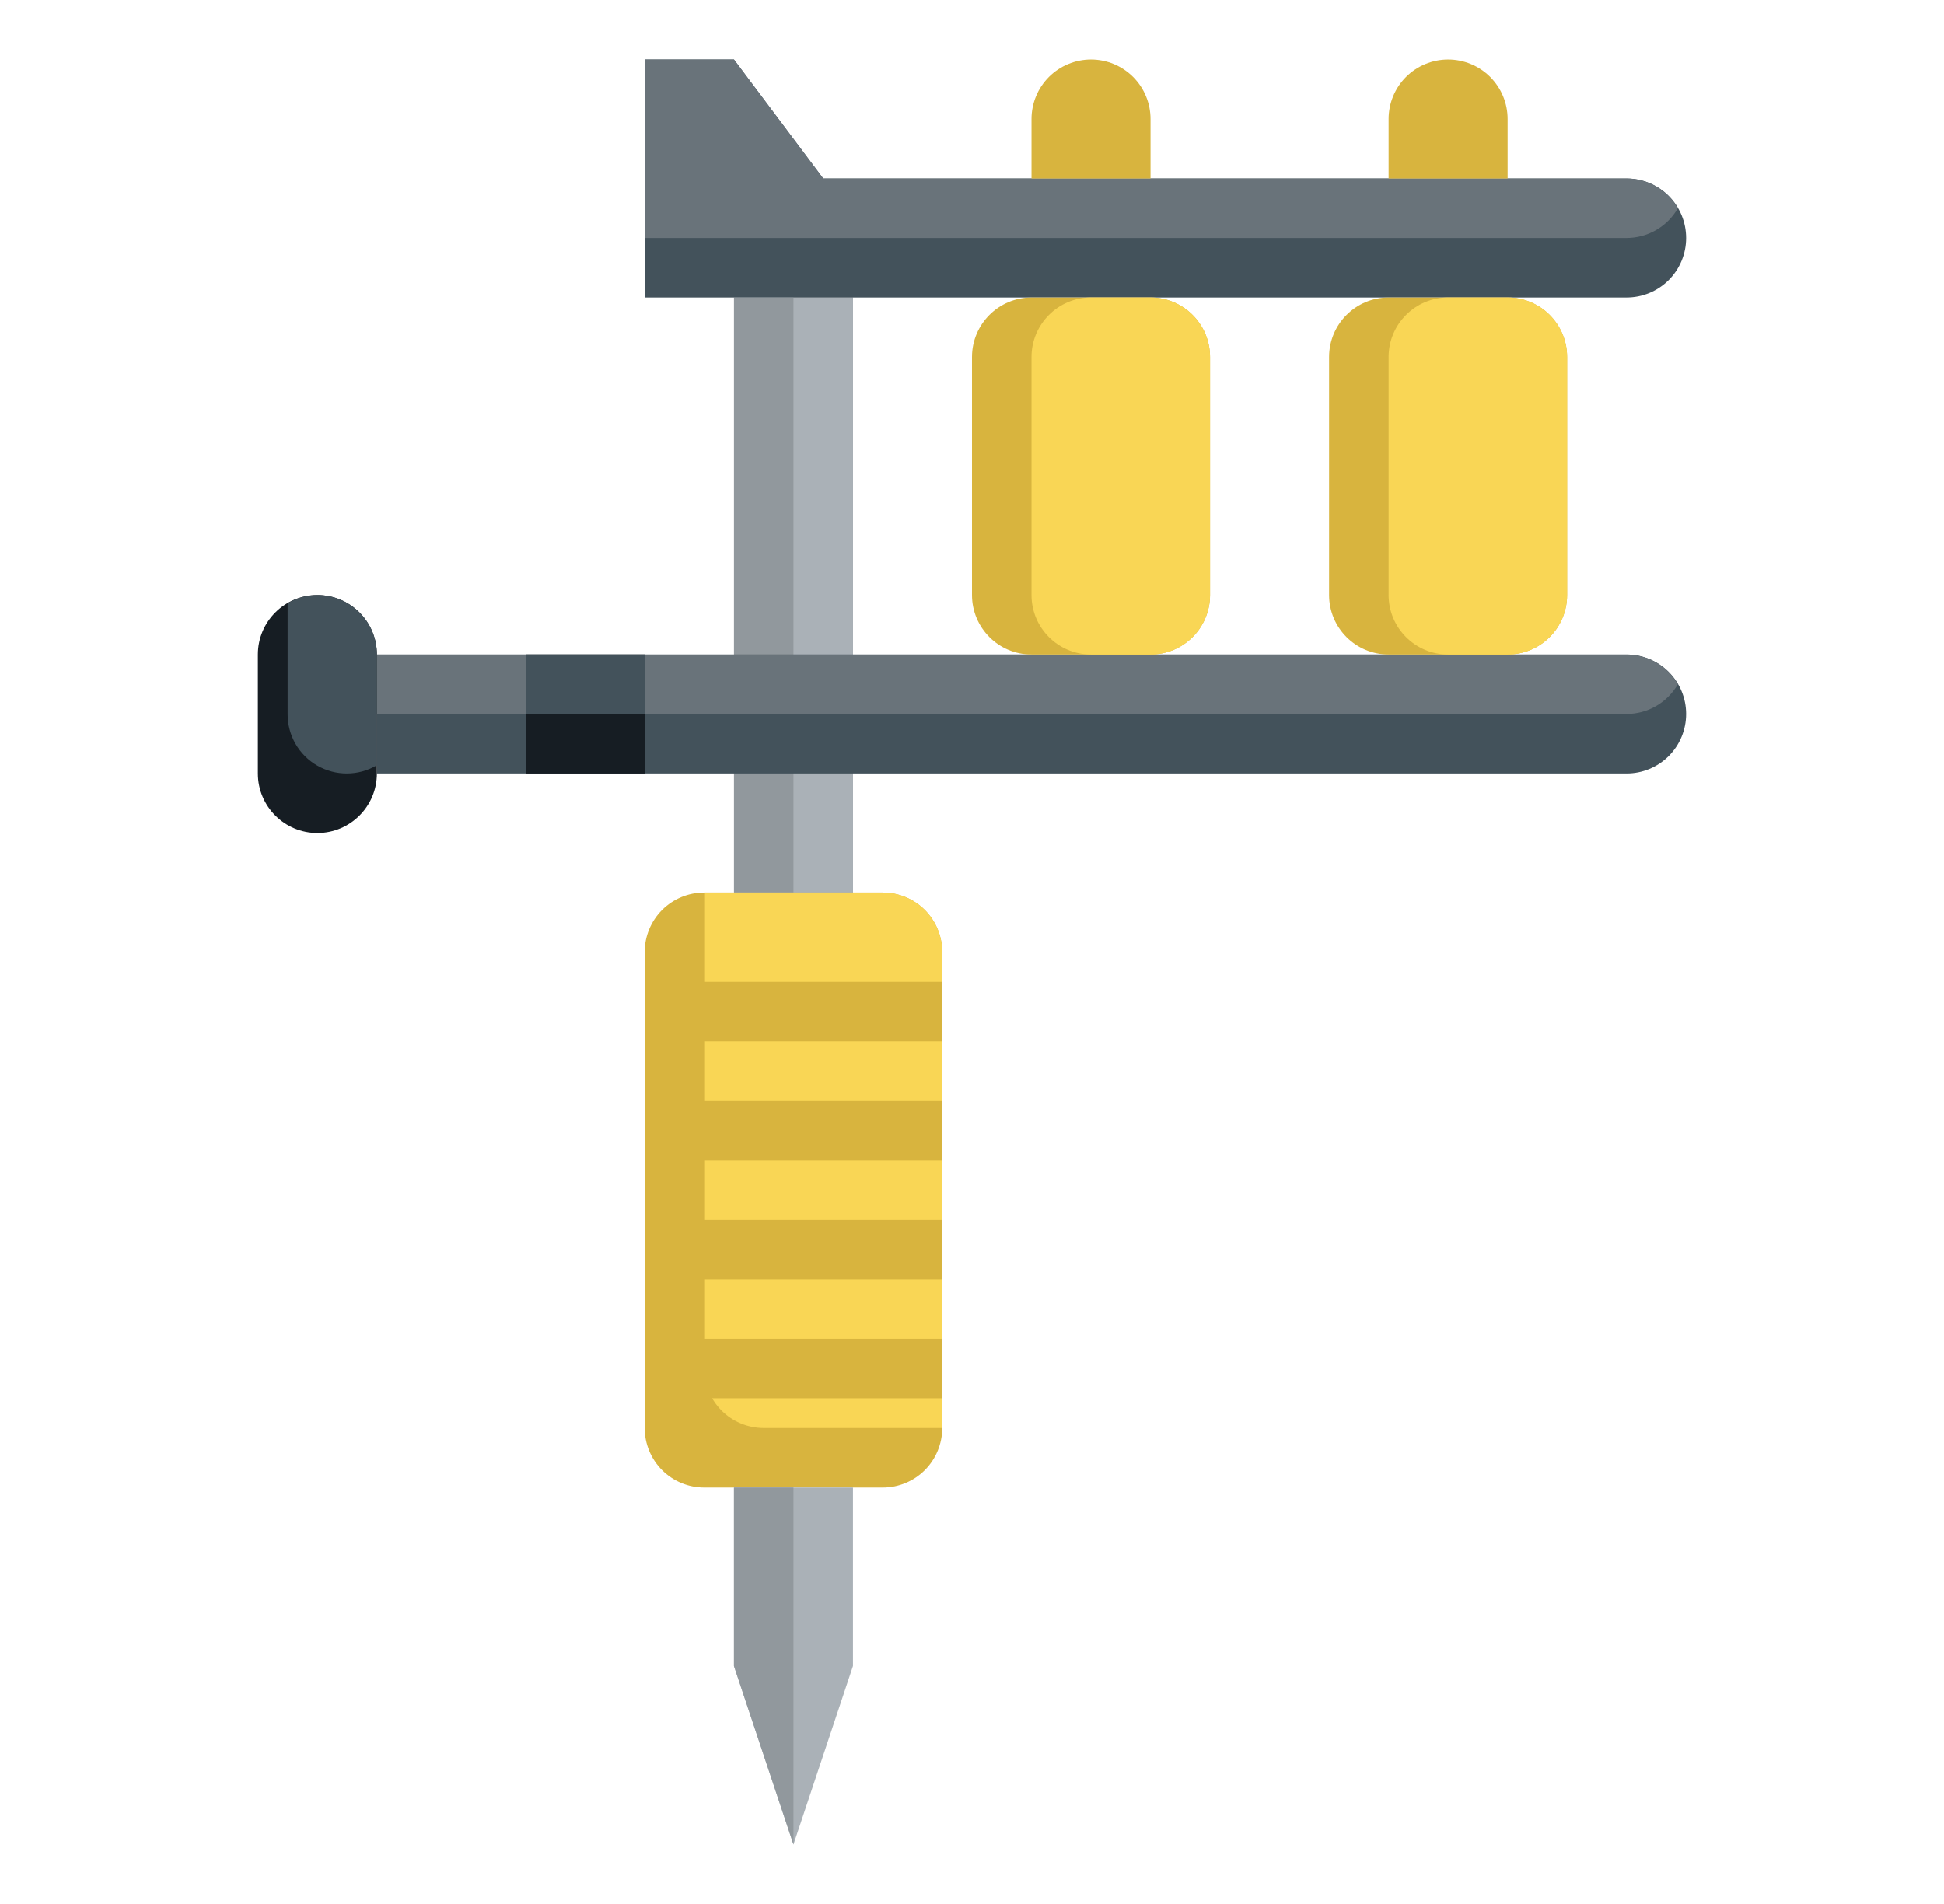 <svg width="49" height="48" viewBox="0 0 49 48" fill="none" xmlns="http://www.w3.org/2000/svg">
<g style="mix-blend-mode:luminosity">
<path d="M18.5 7.5H21.5V22.5H18.5V7.5Z" fill="#91989D"/>
<path d="M20 7.5H21.5V22.5H20V7.5Z" fill="#AAB1B7"/>
<path d="M9.5 16.5H41C41.398 16.5 41.779 16.658 42.061 16.939C42.342 17.221 42.5 17.602 42.5 18C42.5 18.398 42.342 18.779 42.061 19.061C41.779 19.342 41.398 19.5 41 19.5H9.5" fill="#43525B"/>
<path d="M42.292 17.25C42.161 17.023 41.973 16.834 41.746 16.702C41.52 16.57 41.262 16.501 41 16.5H9.5V18H41C41.262 17.999 41.52 17.93 41.746 17.798C41.973 17.666 42.161 17.477 42.292 17.25Z" fill="#69737A"/>
<path d="M41 7.5H16.25V1.5H18.5L20.75 4.5H41C41.398 4.5 41.779 4.658 42.061 4.939C42.342 5.221 42.5 5.602 42.5 6C42.5 6.398 42.342 6.779 42.061 7.061C41.779 7.342 41.398 7.5 41 7.5Z" fill="#43525B"/>
<path d="M42.292 5.25C42.161 5.023 41.973 4.834 41.746 4.702C41.52 4.57 41.262 4.501 41 4.5H20.75L18.5 1.5H16.25V6H41C41.262 5.999 41.52 5.93 41.746 5.798C41.973 5.666 42.161 5.477 42.292 5.25Z" fill="#69737A"/>
<path d="M22.25 37.5H17.75C17.352 37.5 16.971 37.342 16.689 37.061C16.408 36.779 16.25 36.398 16.25 36V24C16.25 23.602 16.408 23.221 16.689 22.939C16.971 22.658 17.352 22.5 17.75 22.5H22.25C22.648 22.5 23.029 22.658 23.311 22.939C23.592 23.221 23.75 23.602 23.75 24V36C23.75 36.398 23.592 36.779 23.311 37.061C23.029 37.342 22.648 37.5 22.25 37.5Z" fill="#D8B43E"/>
<path d="M22.25 22.5H17.75V34.5C17.75 34.898 17.908 35.279 18.189 35.561C18.471 35.842 18.852 36 19.25 36H23.75V24C23.75 23.602 23.592 23.221 23.311 22.939C23.029 22.658 22.648 22.5 22.25 22.5Z" fill="#F9D655"/>
<path d="M18.5 37.5V42L20 46.5L21.5 42V37.5" fill="#AAB1B7"/>
<path d="M29 7.5H26C25.172 7.5 24.5 8.172 24.5 9V15C24.5 15.828 25.172 16.5 26 16.5H29C29.828 16.5 30.5 15.828 30.5 15V9C30.5 8.172 29.828 7.5 29 7.5Z" fill="#D8B43E"/>
<path d="M38 7.5H35C34.172 7.5 33.5 8.172 33.5 9V15C33.5 15.828 34.172 16.5 35 16.5H38C38.828 16.5 39.5 15.828 39.5 15V9C39.5 8.172 38.828 7.5 38 7.5Z" fill="#D8B43E"/>
<path d="M35 4.5V3C35 2.602 35.158 2.221 35.439 1.939C35.721 1.658 36.102 1.5 36.5 1.5C36.898 1.5 37.279 1.658 37.561 1.939C37.842 2.221 38 2.602 38 3V4.5" fill="#D8B43E"/>
<path d="M26 4.5V3C26 2.602 26.158 2.221 26.439 1.939C26.721 1.658 27.102 1.5 27.5 1.5C27.898 1.5 28.279 1.658 28.561 1.939C28.842 2.221 29 2.602 29 3V4.5" fill="#D8B43E"/>
<path d="M16.25 24.75H23.75V26.25H16.25V24.75Z" fill="#D8B43E"/>
<path d="M16.25 27.75H23.75V29.25H16.25V27.75Z" fill="#D8B43E"/>
<path d="M16.25 30.75H23.75V32.25H16.25V30.75Z" fill="#D8B43E"/>
<path d="M16.25 33.75H23.75V35.25H16.25V33.75Z" fill="#D8B43E"/>
<path d="M9.5 16.5C9.5 15.672 8.828 15 8 15C7.172 15 6.5 15.672 6.5 16.5V19.5C6.5 20.328 7.172 21 8 21C8.828 21 9.5 20.328 9.5 19.5V16.5Z" fill="#161D23"/>
<path d="M13.25 16.5H16.25V19.5H13.25V16.5Z" fill="#161D23"/>
<path d="M13.25 16.5H16.25V18H13.25V16.5Z" fill="#43525B"/>
<path d="M8 15C7.736 15.002 7.477 15.073 7.25 15.208V18C7.248 18.264 7.317 18.523 7.448 18.752C7.58 18.981 7.77 19.171 7.998 19.302C8.227 19.433 8.487 19.502 8.751 19.5C9.014 19.498 9.273 19.427 9.5 19.292V16.5C9.5 16.102 9.342 15.721 9.061 15.439C8.779 15.158 8.398 15 8 15Z" fill="#43525B"/>
<path d="M38 7.5H36.5C35.672 7.5 35 8.172 35 9V15C35 15.828 35.672 16.5 36.5 16.5H38C38.828 16.5 39.5 15.828 39.5 15V9C39.5 8.172 38.828 7.5 38 7.5Z" fill="#F9D655"/>
<path d="M29 7.5H27.5C26.672 7.5 26 8.172 26 9V15C26 15.828 26.672 16.5 27.5 16.5H29C29.828 16.5 30.5 15.828 30.5 15V9C30.5 8.172 29.828 7.5 29 7.5Z" fill="#F9D655"/>
<path d="M18.5 37.5V42L20 46.5V37.5H18.5Z" fill="#91989D"/>
</g>
</svg>
